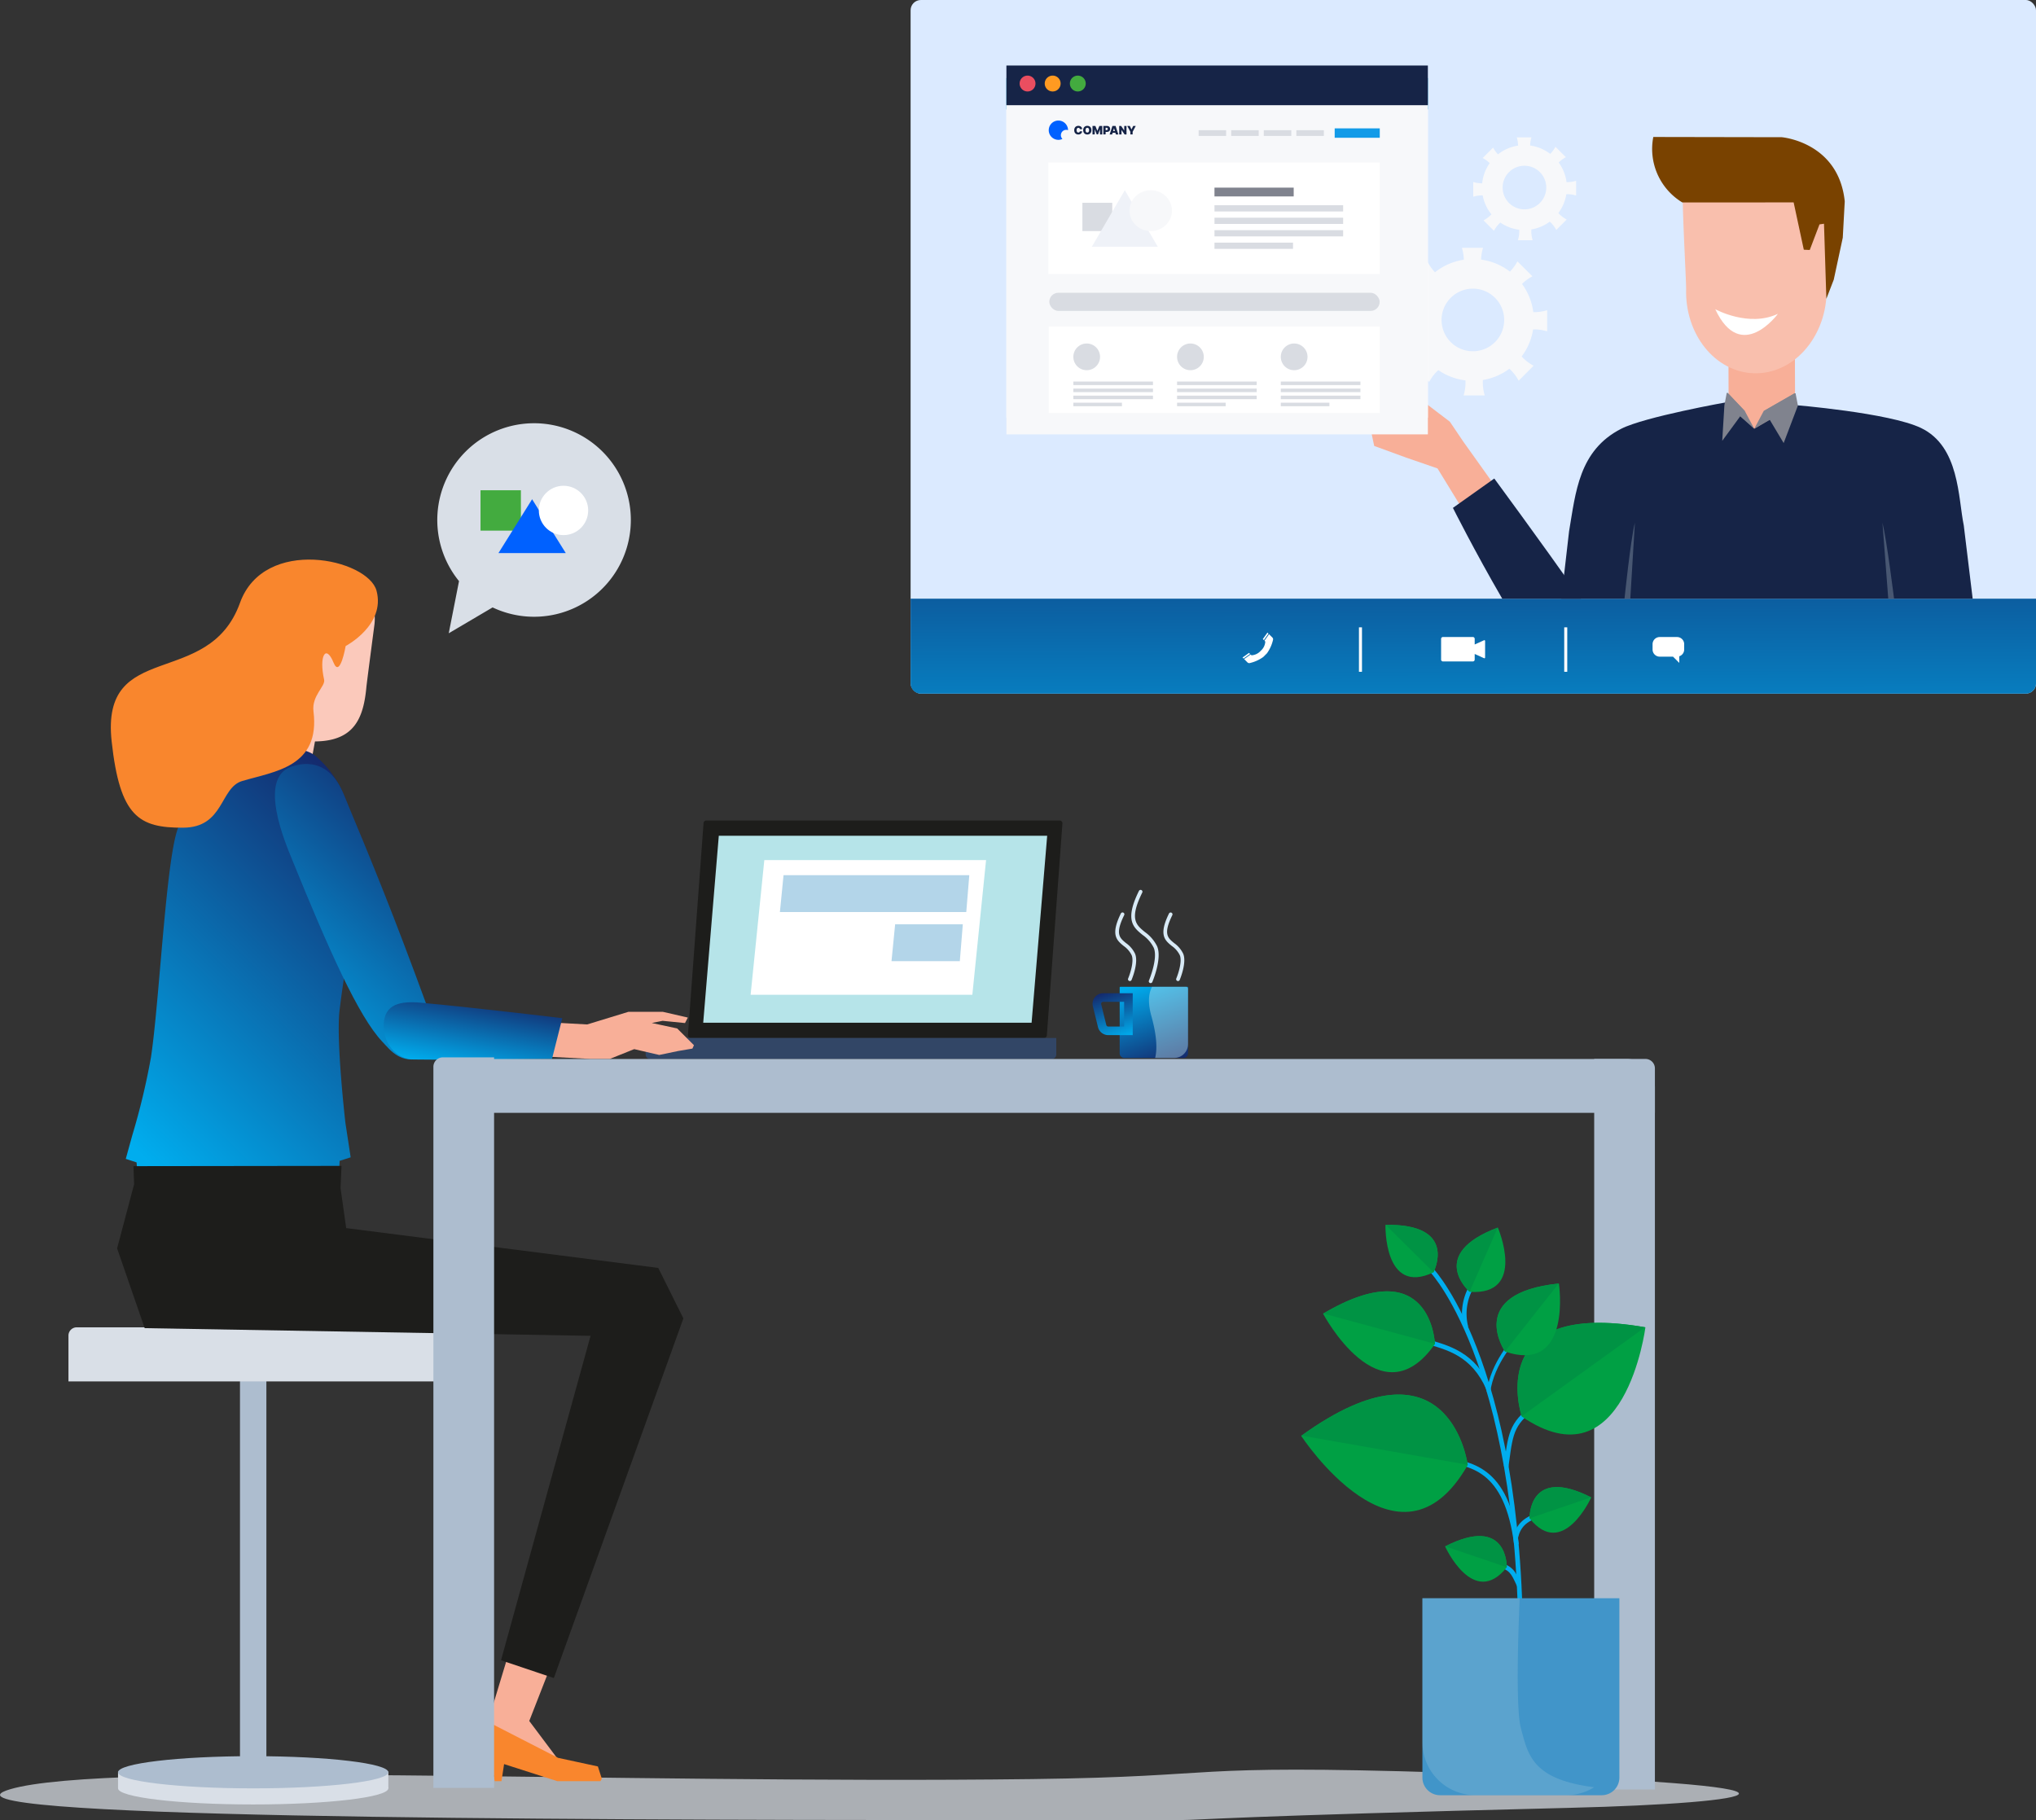 <svg xmlns="http://www.w3.org/2000/svg" xmlns:xlink="http://www.w3.org/1999/xlink" width="311.362" height="278.412" viewBox="0 0 311.362 278.412"><rect x="0" y="0" width="311.362" height="278.412" fill="#333333" stroke="none"/><defs><linearGradient id="linear-gradient" x1="0.22" y1="1.028" x2="0.77" y2="0.004" gradientUnits="objectBoundingBox"><stop offset="0" stop-color="#00adee"></stop><stop offset="1" stop-color="#142a6d"></stop></linearGradient><linearGradient id="linear-gradient-4" x1="0.704" y1="1.039" x2="0.325" y2="-0.092" xlink:href="#linear-gradient"></linearGradient><linearGradient id="linear-gradient-5" x1="0.789" y1="1.065" x2="0.412" y2="-0.059" xlink:href="#linear-gradient"></linearGradient><linearGradient id="linear-gradient-6" x1="-47.698" y1="0.924" x2="-48.903" y2="0.078" xlink:href="#linear-gradient"></linearGradient><linearGradient id="linear-gradient-7" x1="-296.272" y1="0.987" x2="-297.278" y2="0.024" xlink:href="#linear-gradient"></linearGradient><linearGradient id="linear-gradient-8" x1="-52.939" y1="0.829" x2="-53.171" y2="0.136" xlink:href="#linear-gradient"></linearGradient><linearGradient id="linear-gradient-9" x1="-125.675" y1="1.018" x2="-126.28" y2="-0.031" xlink:href="#linear-gradient"></linearGradient><linearGradient id="linear-gradient-10" x1="-189.515" y1="0.866" x2="-189.743" y2="0.177" xlink:href="#linear-gradient"></linearGradient><linearGradient id="linear-gradient-11" x1="-180.677" y1="1.071" x2="-181.039" y2="-0.08" xlink:href="#linear-gradient"></linearGradient><linearGradient id="linear-gradient-12" x1="-56.311" y1="0.765" x2="-56.428" y2="0.236" xlink:href="#linear-gradient"></linearGradient><linearGradient id="linear-gradient-13" x1="-150.801" y1="1.024" x2="-151.42" y2="-0.021" xlink:href="#linear-gradient"></linearGradient><linearGradient id="linear-gradient-14" x1="0.56" y1="2.589" x2="0.444" y2="-1.695" xlink:href="#linear-gradient"></linearGradient></defs><g id="_1-100-customer-focused" data-name="1-100-customer-focused" transform="translate(-0.001 -13.208)"><g id="Group_5165" data-name="Group 5165" transform="translate(98.74 138.699)"><g id="Group_5163" data-name="Group 5163" transform="translate(0)"><path id="Path_10994" data-name="Path 10994" d="M624.44,163.652h54.016a.436.436,0,0,0,.436-.436l2.383-32.391a.436.436,0,0,0-.436-.436H626.823a.436.436,0,0,0-.436.436L624,163.216A.436.436,0,0,0,624.44,163.652Z" transform="translate(-617.536 -130.389)" fill="#1d1d1b"></path><path id="Rectangle_925" data-name="Rectangle 925" d="M.68,0H62.115a.68.68,0,0,1,.68.68V3.206a0,0,0,0,1,0,0H0a0,0,0,0,1,0,0V.68A.68.68,0,0,1,.68,0Z" transform="translate(62.795 36.469) rotate(180)" fill="#324666"></path><path id="Path_10995" data-name="Path 10995" d="M624.781,159.757H675l2.383-28.591H627.164Z" transform="translate(-615.978 -128.83)" fill="#b6e4e9"></path></g><g id="Group_5164" data-name="Group 5164" transform="translate(16.052 6.056)"><path id="Path_10996" data-name="Path 10996" d="M627.193,153H661.1l2.1-20.6H629.288Z" transform="translate(-627.193 -132.404)" fill="#fff"></path><path id="Path_10997" data-name="Path 10997" d="M657.645,133.17H629.237l-.555,5.637h28.5Z" transform="translate(-624.203 -130.867)" fill="#b3d5e9"></path><path id="Path_10998" data-name="Path 10998" d="M645.265,135.67H634.915l-.555,5.637h10.447Z" transform="translate(-612.814 -125.852)" fill="#b3d5e9"></path></g></g><path id="Path_10999" data-name="Path 10999" d="M736.921,186.4c-64.807-.042-161.148-.307-146.4-4.71s92.47-.769,156.312-1.566c30.759-.385,21.775-2.293,63.472-.992,65.237,2.032,47.484,4.68,18.865,5.389-52.609,1.3-55.72,1.837-59.973,1.879C761.563,186.477,762.146,186.417,736.921,186.4Z" transform="translate(-589.002 105.182)" fill="#dee5ec" opacity="0.7"></path><g id="Group_5166" data-name="Group 5166" transform="translate(10.471 216.215)"><ellipse id="Ellipse_3272" data-name="Ellipse 3272" cx="20.668" cy="2.462" rx="20.668" ry="2.462" transform="translate(7.581 68.05)" fill="#d9dfe7"></ellipse><rect id="Rectangle_926" data-name="Rectangle 926" width="2.569" height="41.337" transform="translate(48.918 67.944) rotate(90)" fill="#d9dfe7"></rect><ellipse id="Ellipse_3273" data-name="Ellipse 3273" cx="20.668" cy="2.462" rx="20.668" ry="2.462" transform="translate(7.581 65.588)" fill="#adbdcf"></ellipse><rect id="Rectangle_927" data-name="Rectangle 927" width="4.038" height="63.164" transform="translate(30.268 67.202) rotate(180)" fill="#adbdcf"></rect><path id="Rectangle_928" data-name="Rectangle 928" d="M1.261,0h7.01a0,0,0,0,1,0,0V56.5a0,0,0,0,1,0,0H1.261A1.261,1.261,0,0,1,0,55.238V1.261A1.261,1.261,0,0,1,1.261,0Z" transform="translate(56.499 0) rotate(90)" fill="#d9dfe7"></path></g><g id="Group_5168" data-name="Group 5168" transform="translate(73.397 265.295)"><g id="Group_5167" data-name="Group 5167" transform="translate(0.245)"><path id="Path_11000" data-name="Path 11000" d="M624.343,174.561,620.8,183.63l4.393,5.859,4.774,1.332v1.425l-4.5.1-7.189-2.07L614.965,189l-1.463-2.646.964-1.962.392-1.867,3.036-10.022Z" transform="translate(-613.503 -172.505)" fill="#f8af98"></path></g><path id="Path_11001" data-name="Path 11001" d="M631.843,185.33l.221-.373-.606-1.883-6.087-1.314-10.743-5.513-.211.619-.995,2.045,1.206,2.2.506,1.217.543,3h1.039l.4-2.611,8.137,2.611Z" transform="translate(-613.422 -164.996)" fill="#f9862d"></path></g><g id="Group_5173" data-name="Group 5173" transform="translate(38.565 100.874)"><g id="Group_5170" data-name="Group 5170" transform="translate(0.156 20.334)"><g id="Group_5169" data-name="Group 5169"><path id="Path_11002" data-name="Path 11002" d="M603.405,124.57l8.747.911-1.716,9.4c-.222,1.247-1.238,1.229-2.5,1.061l-3.724-.5c-1.307-.177-2.5-.1-2.308-1.4Z" transform="translate(-601.885 -124.57)" fill="#fbc9bb"></path></g></g><g id="Group_5172" data-name="Group 5172"><g id="Group_5171" data-name="Group 5171"><path id="Path_11003" data-name="Path 11003" d="M619.3,135.232c-.5,5.38-2.246,9-10.052,8.194-4.581-.475-7.62-4.034-7.4-10.512.027-.818.4-10.668.772-11.29,1.052-1.77,2.735-2.134,3.8-2.561a20.013,20.013,0,0,1,7.007-1.232c1.421.141,4.463.935,5.332,2.071a7.4,7.4,0,0,1,1.774,5.753C620.12,128.809,619.347,134.688,619.3,135.232Z" transform="translate(-601.833 -117.805)" fill="#fbc9bb"></path></g></g></g><g id="Group_5174" data-name="Group 5174" transform="translate(19.236 127.135)"><path id="Path_11004" data-name="Path 11004" d="M624.422,128.237c4.623,3.956,6.063,9.517,6.526,16.917.379,6.111-1.413,10.169-2.847,21.937-.565,4.62.89,17.257.89,17.257l.805,5.272-1.686.538-.138,2.72-30.744-.268-.174-2.212-1.651-.541,1.007-3.643a106.5,106.5,0,0,0,2.843-11.882c1.3-8.543,2.294-30.413,4.16-35.127,1.824-4.605,6.039-11.672,12.652-12.664C616.065,126.542,622.441,126.542,624.422,128.237Z" transform="translate(-595.403 -126.542)" fill="url(#linear-gradient)"></path><path id="Path_11004_-_Outline" data-name="Path 11004 - Outline" d="M616.028,126.042h.037a33.9,33.9,0,0,1,3.493.215c2.545.293,4.291.831,5.189,1.6a16.8,16.8,0,0,1,4.969,7.38,36.334,36.334,0,0,1,1.731,9.886c.227,3.664-.322,6.652-1.082,10.787-.526,2.862-1.18,6.425-1.767,11.241-.545,4.458.844,16.73.889,17.13l.868,5.685-1.763.563-.145,2.853-31.682-.276-.184-2.337-1.787-.586,1.138-4.114a106.7,106.7,0,0,0,2.828-11.813c.494-3.249.942-8.422,1.417-13.9.783-9.025,1.592-18.356,2.772-21.337a28.788,28.788,0,0,1,4.615-7.828,13.883,13.883,0,0,1,8.427-5.147Zm13.21,63.232-.743-4.869c-.06-.518-1.456-12.749-.89-17.375.59-4.846,1.248-8.425,1.776-11.3.775-4.217,1.287-7,1.068-10.545a35.394,35.394,0,0,0-1.675-9.614,15.826,15.826,0,0,0-4.677-6.954c-1.5-1.282-6.241-1.571-7.994-1.575a12.94,12.94,0,0,0-7.779,4.8,27.763,27.763,0,0,0-4.446,7.546c-1.126,2.844-1.965,12.519-2.706,21.055-.476,5.494-.926,10.683-1.425,13.963a107.5,107.5,0,0,1-2.857,11.946l-.879,3.178,1.514.5.164,2.088,29.807.259.131-2.587Z" transform="translate(-595.403 -126.542)" fill="rgba(0,0,0,0)"></path></g><path id="Path_11005" data-name="Path 11005" d="M594.962,160.579l2.6-9.809-.1-2.767,31.818-.04-.146,3.4.861,6.115,47.725,6.09,3.842,7.722-19.811,55.007-8.077-2.72,13.691-49.622-68.188-1.176Z" transform="translate(-577.052 43.56)" fill="#1d1d1b"></path><path id="Path_11006" data-name="Path 11006" d="M616.957,141.648l7.34.409,6.317-1.935h5.247l3.831.882-.433.839-3.425-.341-1.659.332,3.887.833,2.565,2.565-.231.516-2.21.375-2.866.6-3.828-.891-3.742,1.5h-2.942l-8.634-.456Z" transform="translate(-534.502 27.834)" fill="#f8af98"></path><g id="Group_5179" data-name="Group 5179" transform="translate(42.044 130.054)"><g id="Group_5178" data-name="Group 5178"><g id="Group_5177" data-name="Group 5177"><g id="Group_5176" data-name="Group 5176"><g id="Group_5175" data-name="Group 5175"><path id="Path_11007" data-name="Path 11007" d="M619.407,169.98c-3.628-3.845-8.152-13.962-13.818-27.925-1.022-2.519-5.194-12.267-.177-14.092,2.63-.956,6.045-.736,8.062,4.1,4.548,10.908,7.629,18.411,12.9,32.821,1.365,3.724,1.088,7.1-.826,7.6C622.178,173.386,620.754,171.408,619.407,169.98Z" transform="translate(-602.99 -127.513)" fill="url(#linear-gradient)"></path><path id="Path_11007_-_Outline" data-name="Path 11007 - Outline" d="M623.961,173.216c-2.26,0-3.543-1.4-4.575-2.523-.118-.129-.23-.251-.343-.37-3.673-3.891-8.22-14.04-13.918-28.08l-.108-.264c-.986-2.415-3.606-8.83-2.035-12.374a3.812,3.812,0,0,1,2.258-2.112,7.546,7.546,0,0,1,2.573-.481c1.868,0,4.447.843,6.121,4.862,4.539,10.886,7.672,18.529,12.909,32.842,1.033,2.82,1.172,5.423.37,6.963a2.438,2.438,0,0,1-1.538,1.3A6.738,6.738,0,0,1,623.961,173.216Zm-16.147-45.2a6.552,6.552,0,0,0-2.231.421,2.81,2.81,0,0,0-1.685,1.577c-.588,1.327-.541,3.366.14,6.06a42.218,42.218,0,0,0,1.907,5.53l.108.266c5.655,13.936,10.153,23.991,13.718,27.77.117.124.237.254.352.38.992,1.081,2.018,2.2,3.838,2.2a5.742,5.742,0,0,0,1.459-.207,1.448,1.448,0,0,0,.907-.793c.654-1.256.488-3.672-.422-6.157-5.23-14.293-8.36-21.927-12.893-32.8C611.838,129.442,610.089,128.013,607.814,128.013Z" transform="translate(-602.99 -127.513)" fill="rgba(0,0,0,0)"></path><path id="Path_11008" data-name="Path 11008" d="M634.266,148.31l1.575-6.237s-13.425-1.626-21.649-2.369c-3.108-.277-5.453.2-5.657,3.168h0c-.2,2.967,1.908,5.486,4.523,5.516C620.643,148.485,634.266,148.31,634.266,148.31Z" transform="translate(-591.894 -103.194)" fill="url(#linear-gradient)"></path><path id="Path_11008_-_Outline" data-name="Path 11008 - Outline" d="M618.628,148.917c-2.183,0-4.058-.01-5.575-.029a4.825,4.825,0,0,1-3.5-1.612,5.949,5.949,0,0,1-1.515-4.439,3.606,3.606,0,0,1,1.522-2.94,5.784,5.784,0,0,1,3.245-.762c.437,0,.906.023,1.433.07,8.138.735,21.53,2.354,21.665,2.37l.564.068-1.809,7.16-.384,0C634.189,148.811,625.819,148.917,618.628,148.917Zm-5.825-8.781c-2.508,0-3.635.829-3.769,2.77a4.946,4.946,0,0,0,1.253,3.692,3.836,3.836,0,0,0,2.778,1.29c1.513.019,3.385.029,5.563.029,6.306,0,13.522-.082,15.247-.1l1.342-5.313c-2.636-.316-13.9-1.652-21.07-2.3C613.651,140.158,613.211,140.136,612.8,140.136Z" transform="translate(-591.894 -103.194)" fill="rgba(0,0,0,0)"></path></g></g></g></g></g><path id="Path_11009" data-name="Path 11009" d="M614.724,150.98c5.011-1.488,11.955-2.149,10.909-10.65-.3-2.42,1.854-3.83,1.626-4.852-.812-3.607.258-5.522,1.449-2.591.992,2.435,1.845-2.552,1.845-2.552s6.129-3.21,4.722-8.459c-1.3-4.861-17.185-8.416-20.885,1.864-4.8,13.334-21.348,5.408-19.622,21.188,1.26,11.5,4.157,13.223,10.936,13.19C611.992,158.089,611.3,152,614.724,150.98Z" transform="translate(-577.691 -18.32)" fill="#f9862d"></path><g id="Group_5181" data-name="Group 5181" transform="translate(66.279 174.925)"><path id="Rectangle_929" data-name="Rectangle 929" d="M0,0H7.84A1.443,1.443,0,0,1,9.283,1.443V111.735a0,0,0,0,1,0,0H0a0,0,0,0,1,0,0V0A0,0,0,0,1,0,0Z" transform="translate(177.52 0.242)" fill="#adbdcf"></path><path id="Rectangle_930" data-name="Rectangle 930" d="M1.443,0H9.282a0,0,0,0,1,0,0V111.735a0,0,0,0,1,0,0H0a0,0,0,0,1,0,0V1.443A1.443,1.443,0,0,1,1.443,0Z" fill="#adbdcf"></path><g id="Group_5180" data-name="Group 5180" transform="translate(0.303 0.244)"><path id="Path_11010" data-name="Path 11010" d="M611.154,150.761h186.5v-3.9a4.335,4.335,0,0,0-4.337-4.335H615.491a4.335,4.335,0,0,0-4.337,4.335Z" transform="translate(-611.154 -142.522)" fill="#adbdcf"></path></g></g><g id="Group_5184" data-name="Group 5184" transform="translate(167.087 149.322)"><g id="Group_5182" data-name="Group 5182" transform="translate(0 14.808)"><path id="Rectangle_931" data-name="Rectangle 931" d="M.706,0H9.748a.706.706,0,0,1,.706.706V10.771a.115.115,0,0,1-.115.115H.115A.115.115,0,0,1,0,10.771V.706A.706.706,0,0,1,.706,0Z" transform="translate(14.598 10.886) rotate(180)" fill="url(#linear-gradient-4)"></path><path id="Path_11011" data-name="Path 11011" d="M646.988,145.584h3.743v-6.406H646.21a1.614,1.614,0,0,0-1.572,2.008l.778,3.165A1.618,1.618,0,0,0,646.988,145.584Zm2.429-1.314h-2.429a.305.305,0,0,1-.3-.234l-.779-3.165a.3.3,0,0,1,.3-.379h3.207Z" transform="translate(-644.59 -138.191)" fill="url(#linear-gradient-5)"></path></g><path id="Path_11012" data-name="Path 11012" d="M650.423,145.56a.281.281,0,0,0,.261-.171c.045-.108,1.124-2.681.523-4.037a4.281,4.281,0,0,0-1.371-1.6c-.989-.806-1.7-1.389-.277-4.28a.284.284,0,0,0-.508-.253c-1.626,3.3-.628,4.112.427,4.972a3.758,3.758,0,0,1,1.211,1.389c.418.938-.238,2.9-.526,3.583a.284.284,0,0,0,.15.373A.278.278,0,0,0,650.423,145.56Z" transform="translate(-637.36 -131.626)" fill="#d8eaf6"></path><path id="Path_11013" data-name="Path 11013" d="M647.974,145.56a.28.28,0,0,0,.259-.171c.045-.108,1.127-2.681.523-4.037a4.251,4.251,0,0,0-1.368-1.6c-.989-.806-1.7-1.389-.28-4.28a.281.281,0,0,0-.129-.379.286.286,0,0,0-.379.126c-1.624,3.3-.625,4.112.429,4.972a3.748,3.748,0,0,1,1.209,1.389c.418.938-.237,2.9-.526,3.583a.283.283,0,0,0,.15.373A.279.279,0,0,0,647.974,145.56Z" transform="translate(-642.273 -131.626)" fill="#d8eaf6"></path><path id="Path_11014" data-name="Path 11014" d="M649.52,148.17a.283.283,0,0,0,.259-.174c.063-.147,1.533-3.649.722-5.477a5.827,5.827,0,0,0-1.858-2.161c-1.346-1.1-2.41-1.963-.411-6.024a.284.284,0,1,0-.508-.252c-2.2,4.467-.856,5.561.562,6.715a5.242,5.242,0,0,1,1.7,1.954c.713,1.6-.712,4.993-.724,5.026a.28.28,0,0,0,.261.394Z" transform="translate(-640.641 -133.923)" fill="#d8eaf6"></path><g id="Group_5183" data-name="Group 5183" transform="translate(8.626 14.809)" opacity="0.4"><path id="Path_11015" data-name="Path 11015" d="M647.815,143.281c-.637-2.309-.3-3.661.117-4.431h5.155a.342.342,0,0,1,.342.343v8.419a2.122,2.122,0,0,1-2.122,2.122H648.4C648.774,148.237,648.6,146.106,647.815,143.281Z" transform="translate(-647.46 -138.85)" fill="#ceedf0"></path></g></g><g id="Group_5219" data-name="Group 5219" transform="translate(198.991 200.538)"><g id="Group_5217" data-name="Group 5217"><path id="Path_11036" data-name="Path 11036" d="M675.912,215.993l-.71-.018c.977-46.823-13.286-62.123-13.43-62.273l.511-.493C662.43,153.359,676.9,168.818,675.912,215.993Z" transform="translate(-642.029 -146.454)" fill="url(#linear-gradient-6)"></path><g id="Group_5202" data-name="Group 5202" transform="translate(12.887)"><path id="Path_11037" data-name="Path 11037" d="M659.493,150.966s-.313,10.908,7.337,7.268C666.83,158.234,670.726,150.767,659.493,150.966Z" transform="translate(-659.492 -150.962)" fill="#00a044" style="isolation: isolate"></path><path id="Path_11038" data-name="Path 11038" d="M659.5,150.965l7.317,7.253C666.989,157.879,670.431,150.782,659.5,150.965Z" transform="translate(-659.472 -150.961)" fill="#009344" style="isolation: isolate"></path></g><g id="Group_5204" data-name="Group 5204" transform="translate(23.779 0.419)"><path id="Path_11039" data-name="Path 11039" d="M663.609,161.21a8.675,8.675,0,0,1,.917-6.406c.174-.355.358-.725.538-1.136l.652.289c-.187.418-.373.8-.553,1.16a7.911,7.911,0,0,0-.854,5.97Z" transform="translate(-662.554 -145.952)" fill="url(#linear-gradient-7)"></path><g id="Group_5203" data-name="Group 5203"><path id="Path_11040" data-name="Path 11040" d="M669.408,151.1s4.485,10.421-4.3,9.835C665.107,160.936,658.479,155.213,669.408,151.1Z" transform="translate(-663.113 -151.101)" fill="#00a044" style="isolation: isolate"></path><path id="Path_11041" data-name="Path 11041" d="M669.385,151.1l-4.292,9.814C664.8,160.654,658.751,155.117,669.385,151.1Z" transform="translate(-663.115 -151.095)" fill="#009344" style="isolation: isolate"></path></g></g><g id="Group_5206" data-name="Group 5206" transform="translate(0 25.96)"><path id="Path_11042" data-name="Path 11042" d="M674.195,176.225c-1.464-11.516-6.766-12.129-11.443-12.673l-.782-.093.091-.7.772.09c4.692.547,10.536,1.22,12.065,13.292Z" transform="translate(-641.632 -153.263)" fill="url(#linear-gradient-8)"></path><g id="Group_5205" data-name="Group 5205"><path id="Path_11043" data-name="Path 11043" d="M655.2,165.91s14.939,22.881,25.472,4.47C680.676,170.38,678.019,149.453,655.2,165.91Z" transform="translate(-655.204 -159.597)" fill="#00a044" style="isolation: isolate"></path><path id="Path_11044" data-name="Path 11044" d="M655.221,165.874l25.415,4.461C680.5,169.388,677.44,149.88,655.221,165.874Z" transform="translate(-655.17 -159.598)" fill="#009344" style="isolation: isolate"></path></g></g><g id="Group_5208" data-name="Group 5208" transform="translate(30.997 14.987)"><path id="Path_11045" data-name="Path 11045" d="M666.222,169.937l-.706-.1.093-.7c.625-4.668.835-6.237,5.08-9.2l.409.583c-3.992,2.79-4.157,4.046-4.783,8.714Z" transform="translate(-665.516 -147.941)" fill="url(#linear-gradient-9)"></path><g id="Group_5207" data-name="Group 5207" transform="translate(2.08)"><path id="Path_11046" data-name="Path 11046" d="M685.769,156.634s-3.123,24.441-18.91,13.644C666.859,170.278,660.784,152.252,685.769,156.634Z" transform="translate(-666.206 -155.948)" fill="#00a044" style="isolation: isolate"></path><path id="Path_11047" data-name="Path 11047" d="M685.714,156.624l-18.868,13.614C666.584,169.417,661.4,152.386,685.714,156.624Z" transform="translate(-666.208 -155.947)" fill="#009344" style="isolation: isolate"></path></g></g><g id="Group_5210" data-name="Group 5210" transform="translate(22.003 47.6)"><path id="Path_11048" data-name="Path 11048" d="M668.23,171.916l-.126-.277c-.83-1.81-1.028-2.242-2.922-2.852l.216-.676c2.195.706,2.51,1.395,3.354,3.234l.123.27Z" transform="translate(-657.192 -164.165)" fill="url(#linear-gradient-10)"></path><g id="Group_5209" data-name="Group 5209"><path id="Path_11049" data-name="Path 11049" d="M662.524,168.38s4.341,9.592,9.436,3.2C671.96,171.584,672.182,163.46,662.524,168.38Z" transform="translate(-662.524 -166.797)" fill="#00a044" style="isolation: isolate"></path><path id="Path_11050" data-name="Path 11050" d="M662.532,168.368l9.412,3.2C671.949,171.2,671.934,163.592,662.532,168.368Z" transform="translate(-662.508 -166.797)" fill="#009344" style="isolation: isolate"></path></g></g><g id="Group_5212" data-name="Group 5212" transform="translate(32.467 40.107)"><path id="Path_11051" data-name="Path 11051" d="M666.7,169.426l-.7-.153c.415-1.864,1.518-2.958,3.685-3.655l.216.676C667.986,166.913,667.061,167.821,666.7,169.426Z" transform="translate(-666.005 -161.67)" fill="url(#linear-gradient-11)"></path><g id="Group_5211" data-name="Group 5211" transform="translate(2.455)"><path id="Path_11052" data-name="Path 11052" d="M676.255,165.887s-4.338,9.595-9.432,3.2C666.822,169.091,666.6,160.966,676.255,165.887Z" transform="translate(-666.822 -164.304)" fill="#00a044" style="isolation: isolate"></path><path id="Path_11053" data-name="Path 11053" d="M676.234,165.877l-9.412,3.2C666.816,168.706,666.831,161.1,676.234,165.877Z" transform="translate(-666.822 -164.304)" fill="#009344" style="isolation: isolate"></path></g></g><g id="Group_5214" data-name="Group 5214" transform="translate(3.343 10.174)"><path id="Path_11054" data-name="Path 11054" d="M672.224,164.849c-2.251-5.122-5.88-6.093-9.718-7.112-.556-.15-1.115-.3-1.668-.463l.2-.679c.55.156,1.1.3,1.653.454,3.832,1.022,7.8,2.077,10.187,7.512Z" transform="translate(-647.245 -149.836)" fill="url(#linear-gradient-12)"></path><g id="Group_5213" data-name="Group 5213"><path id="Path_11055" data-name="Path 11055" d="M656.316,157.757s8.765,16.556,17.11,4.647C673.426,162.4,672.92,147.952,656.316,157.757Z" transform="translate(-656.316 -154.346)" fill="#00a044" style="isolation: isolate"></path><path id="Path_11056" data-name="Path 11056" d="M656.328,157.736l17.071,4.635C673.365,161.719,672.5,148.21,656.328,157.736Z" transform="translate(-656.292 -154.346)" fill="#009344" style="isolation: isolate"></path></g></g><g id="Group_5216" data-name="Group 5216" transform="translate(28.385 8.97)"><path id="Path_11057" data-name="Path 11057" d="M665.173,165.151l-.526-.063c.556-4.5,4.079-8.275,4.229-8.435l.388.364C669.228,157.056,665.708,160.828,665.173,165.151Z" transform="translate(-664.647 -148.516)" fill="url(#linear-gradient-13)"></path><g id="Group_5215" data-name="Group 5215" transform="translate(1.492)"><path id="Path_11058" data-name="Path 11058" d="M674.674,153.946s2.1,13.869-8.23,10.418C666.444,164.364,660.312,155.44,674.674,153.946Z" transform="translate(-665.143 -153.946)" fill="#00a044" style="isolation: isolate"></path><path id="Path_11059" data-name="Path 11059" d="M674.641,153.948l-8.209,10.391C666.161,163.931,660.667,155.415,674.641,153.948Z" transform="translate(-665.143 -153.942)" fill="#009344" style="isolation: isolate"></path></g></g></g><g id="Group_5218" data-name="Group 5218" transform="translate(18.536 57.111)"><path id="Rectangle_937" data-name="Rectangle 937" d="M0,0H30.123a0,0,0,0,1,0,0V27.427a2.7,2.7,0,0,1-2.7,2.7H2.7a2.7,2.7,0,0,1-2.7-2.7V0A0,0,0,0,1,0,0Z" fill="#4195c9"></path><path id="Path_11060" data-name="Path 11060" d="M676.43,189.825c-.784-2.949-.439-13.947-.183-19.863H661.371V191.98a8.1,8.1,0,0,0,8.1,8.1h13.917a8.039,8.039,0,0,0,4.244-1.211C678.144,197.664,677.525,193.916,676.43,189.825Z" transform="translate(-661.37 -169.961)" fill="#c5dfe5" opacity="0.2"></path></g></g><g id="Group_5220" data-name="Group 5220" transform="translate(66.88 77.953)"><path id="Path_11061" data-name="Path 11061" d="M637.683,134.113a14.8,14.8,0,1,0-23.112.2L613,142.289l6.706-3.953A14.8,14.8,0,0,0,637.683,134.113Z" transform="translate(-611.253 -110.18)" fill="#d9dfe7"></path></g><g id="Group_14064" data-name="Group 14064" transform="translate(139.257 13.208)"><g id="Group_5201" data-name="Group 5201" transform="translate(0)"><g id="Group_5197" data-name="Group 5197"><g id="Group_5185" data-name="Group 5185"><rect id="Rectangle_932" data-name="Rectangle 932" width="172.107" height="106.089" rx="1.57" fill="#dbeaff"></rect><path id="Rectangle_933" data-name="Rectangle 933" d="M0,0H172.107a0,0,0,0,1,0,0V12.952a1.57,1.57,0,0,1-1.57,1.57H1.57A1.57,1.57,0,0,1,0,12.952V0A0,0,0,0,1,0,0Z" transform="translate(0 91.567)" fill="url(#linear-gradient-14)"></path></g><g id="Group_5196" data-name="Group 5196" transform="translate(69.708 20.949)"><g id="Group_5193" data-name="Group 5193" transform="translate(29.806)"><g id="Group_5187" data-name="Group 5187" transform="translate(25.549 29.312)"><g id="Group_5186" data-name="Group 5186" transform="translate(0 0)"><rect id="Rectangle_934" data-name="Rectangle 934" width="10.163" height="16.26" transform="matrix(1, -0.003, 0.003, 1, 0, 0.032)" fill="#f8af98"></rect></g></g><g id="Group_5190" data-name="Group 5190" transform="translate(13.88)"><g id="Group_5189" data-name="Group 5189"><g id="Group_5188" data-name="Group 5188"><path id="Path_11016" data-name="Path 11016" d="M654.021,107.931c-.21,6.956,4.431,12.739,10.364,12.916s10.911-5.314,11.119-12.27c.03-.986.941-13.632.787-14.554l-22.748-.682C653.336,94.254,654.048,106.948,654.021,107.931Z" transform="translate(-648.814 -84.707)" fill="#f9bfad"></path><path id="Path_11017" data-name="Path 11017" d="M681.409,100.315c-.947-9.1-9.637-9.811-9.637-9.811l-19.64-.036a9.567,9.567,0,0,0,4.437,10.013l17.025-.006,1.554,7.235.908.042,1.491-3.914.689-.1.361,11.482,1.133-2.934,1.377-6.409Z" transform="translate(-651.945 -90.468)" fill="#794200"></path></g></g><path id="Path_11018" data-name="Path 11018" d="M655.159,99.232s5.122,2.823,9.586.7C664.745,99.932,659.1,107.654,655.159,99.232Z" transform="translate(-645.497 -72.888)" fill="#fff"></path></g><path id="Path_11019" data-name="Path 11019" d="M648.512,123.714c1.01-5.907,1.473-12.381,7.992-15.694,3.586-1.822,16.145-4.058,16.145-4.058l4.184,4.058,6.075-3.628s14.543,1.184,19.415,3.511c5.913,2.826,5.675,10.665,6.553,14.924l1.359,11.191H647.327Z" transform="translate(-647.327 -63.401)" fill="#162447"></path><g id="Group_5191" data-name="Group 5191" transform="translate(24.612 39.156)"><path id="Path_11020" data-name="Path 11020" d="M663.37,105.368l.1-1.835-.157-.022-4.731,2.712-1.434,2.7Z" transform="translate(-652.249 -103.461)" fill="#80838e"></path><path id="Path_11021" data-name="Path 11021" d="M657.62,106.223l.163.05,2.9,4.845,2.178-5.736-.353-1.849-.157-.022Z" transform="translate(-651.292 -103.461)" fill="#80838e" style="isolation: isolate"></path><path id="Path_11022" data-name="Path 11022" d="M655.837,105.351l-.1-1.834.157-.022,2.62,2.762,1.435,2.7Z" transform="translate(-655.06 -103.495)" fill="#80838e"></path><path id="Path_11023" data-name="Path 11023" d="M658.974,106.256l-.162.05-3.3,4.507.33-5.449.352-1.848.157-.022Z" transform="translate(-655.515 -103.495)" fill="#80838e" style="isolation: isolate"></path></g><path id="Path_11027" data-name="Path 11027" d="M663.665,110.093l.887,11.627h.887S664.344,112.849,663.665,110.093Z" transform="translate(-614.555 -51.103)" fill="#485772"></path><path id="Path_11028" data-name="Path 11028" d="M652.131,110.093l-.7,11.627h-.887S651.452,112.849,652.131,110.093Z" transform="translate(-640.88 -51.103)" fill="#485772"></path></g><g id="Group_5195" data-name="Group 5195" transform="translate(0 38.57)"><path id="Path_11029" data-name="Path 11029" d="M638.6,111.982l-.964-4.561-.224-.515.149-1.44,4.54,1.489,3.582,1.2.48.009-1.083-1.419-1.153-1.757-.02-1.558.277-.136,2.409,2.26,3.573,2.717,2.045,3.03,6.944,9.727-4.808,4.289-6.063-9.894-4.817-1.662Z" transform="translate(-637.411 -103.299)" fill="#f8af98"></path><g id="Group_5194" data-name="Group 5194" transform="translate(13.229 13.667)"><path id="Path_11030" data-name="Path 11030" d="M648.137,107.846l-6.325,4.491s3.322,6.625,7.542,13.89h12.038C654.876,116.99,648.137,107.846,648.137,107.846Z" transform="translate(-641.812 -107.846)" fill="#162447"></path></g></g></g></g><g id="Group_5200" data-name="Group 5200" transform="translate(50.764 95.948)"><g id="Group_5199" data-name="Group 5199"><path id="Path_11031" data-name="Path 11031" d="M660.632,116.4l-1.437.652v-.86a.284.284,0,0,0-.286-.286h-4.566a.284.284,0,0,0-.286.286v3.168a.284.284,0,0,0,.286.286h4.566a.284.284,0,0,0,.286-.286v-.86l1.437.652a.112.112,0,0,0,.154-.105V116.51A.114.114,0,0,0,660.632,116.4Z" transform="translate(-623.692 -114.429)" fill="#fff"></path><path id="Path_11032" data-name="Path 11032" d="M665.908,115.912h2.651A1.091,1.091,0,0,1,669.65,117v.821a1.086,1.086,0,0,1-.749,1.031v1.016l-.959-.956h-2.035a1.093,1.093,0,0,1-1.091-1.091V117A1.093,1.093,0,0,1,665.908,115.912Z" transform="translate(-602.111 -114.429)" fill="#fff"></path><g id="Group_5198" data-name="Group 5198" transform="translate(0 0.805)"><path id="Path_11033" data-name="Path 11033" d="M645.694,115.687l.16.16-.707.991-.16-.16Z" transform="translate(-641.887 -115.687)" fill="#fff"></path><path id="Path_11034" data-name="Path 11034" d="M647.143,116.764l.7-.995.508.5a.379.379,0,0,1,.105.343,5.688,5.688,0,0,1-.929,2.071l-.054.057h0l-.232.228-.228.231h0l-.057.054a5.7,5.7,0,0,1-2.071.929.379.379,0,0,1-.343-.105l-.505-.508.995-.7.129.126a2.064,2.064,0,0,0,1.413-.694,2,2,0,0,0,.695-1.413Z" transform="translate(-643.791 -115.522)" fill="#fff"></path><path id="Path_11035" data-name="Path 11035" d="M645.106,116.878l-.99.707-.16-.16.99-.707Z" transform="translate(-643.956 -113.618)" fill="#fff"></path></g><rect id="Rectangle_935" data-name="Rectangle 935" width="0.463" height="6.798" transform="translate(49.195)" fill="#fff"></rect><rect id="Rectangle_936" data-name="Rectangle 936" width="0.463" height="6.798" transform="translate(17.802)" fill="#fff"></rect></g></g></g><path id="Path_22034" data-name="Path 22034" d="M975.819,429.663a9.266,9.266,0,0,0-1.724-4.312,6.708,6.708,0,0,1,1.586-1.167l-2.288-2.288a6.71,6.71,0,0,1-1.147,1.566,9.269,9.269,0,0,0-4.407-1.836,6.707,6.707,0,0,1,.294-1.8H964.9a6.705,6.705,0,0,1,.294,1.818,9.272,9.272,0,0,0-4.409,1.922,6.72,6.72,0,0,1-1.07-1.486l-2.288,2.288a6.7,6.7,0,0,1,1.54,1.123,9.263,9.263,0,0,0-1.657,4.434,6.714,6.714,0,0,1-1.956-.3v3.235a6.71,6.71,0,0,1,2.068-.295,9.277,9.277,0,0,0,1.923,4.158,6.71,6.71,0,0,1-1.736,1.322l2.288,2.288a6.711,6.711,0,0,1,1.4-1.807,9.261,9.261,0,0,0,4.151,1.575,6.71,6.71,0,0,1-.288,2.3h3.235a6.714,6.714,0,0,1-.284-2.359,9.271,9.271,0,0,0,4.048-1.724,6.71,6.71,0,0,1,1.422,1.829l2.288-2.288a6.709,6.709,0,0,1-1.828-1.42,9.271,9.271,0,0,0,1.747-4.134,6.711,6.711,0,0,1,2.152.293v-3.235A6.712,6.712,0,0,1,975.819,429.663Zm-8.928,5.973a4.789,4.789,0,1,1,4.468-4.468A4.789,4.789,0,0,1,966.891,435.636Z" transform="translate(-880.591 -381.922)" fill="#f7f8fa"></path><path id="Path_22035" data-name="Path 22035" d="M969.61,426.677a6.455,6.455,0,0,0-1.2-3,4.671,4.671,0,0,1,1.1-.813l-1.594-1.594a4.676,4.676,0,0,1-.8,1.091,6.456,6.456,0,0,0-3.07-1.279,4.668,4.668,0,0,1,.2-1.255H962a4.664,4.664,0,0,1,.2,1.267,6.458,6.458,0,0,0-3.071,1.339,4.672,4.672,0,0,1-.746-1.035l-1.594,1.594a4.671,4.671,0,0,1,1.073.782,6.452,6.452,0,0,0-1.154,3.089,4.676,4.676,0,0,1-1.362-.206v2.254a4.671,4.671,0,0,1,1.441-.206,6.461,6.461,0,0,0,1.339,2.9,4.674,4.674,0,0,1-1.21.921l1.594,1.594a4.669,4.669,0,0,1,.973-1.259,6.451,6.451,0,0,0,2.892,1.1,4.673,4.673,0,0,1-.2,1.6h2.254a4.673,4.673,0,0,1-.2-1.643,6.457,6.457,0,0,0,2.82-1.2,4.671,4.671,0,0,1,.99,1.274l1.594-1.594a4.667,4.667,0,0,1-1.273-.989,6.456,6.456,0,0,0,1.217-2.88,4.674,4.674,0,0,1,1.5.2v-2.254A4.674,4.674,0,0,1,969.61,426.677Zm-6.219,4.161a3.336,3.336,0,1,1,3.112-3.112A3.336,3.336,0,0,1,963.39,430.838Z" transform="translate(-869.299 -398.824)" fill="#f7f8fa"></path><g id="Group_14063" data-name="Group 14063" transform="translate(14.652 11.934)"><g id="Group_14055" data-name="Group 14055" transform="translate(0 0)"><g id="Group_14038" data-name="Group 14038" transform="translate(0 0)"><rect id="Rectangle_2403" data-name="Rectangle 2403" width="64.454" height="47.142" transform="translate(0 4.794)" fill="#fff"></rect><rect id="Rectangle_2404" data-name="Rectangle 2404" width="64.454" height="4.794" fill="#00a5cf"></rect></g><rect id="Rectangle_2405" data-name="Rectangle 2405" width="24.129" height="8.832" transform="translate(7.074 18.197)" fill="#f3f3f1"></rect><rect id="Rectangle_2406" data-name="Rectangle 2406" width="50.781" height="1.694" transform="translate(7.074 13.035)" fill="#f3f3f1"></rect><g id="Group_14046" data-name="Group 14046" transform="translate(7.978 29.64)"><g id="Group_14039" data-name="Group 14039" transform="translate(0 12.388)"><rect id="Rectangle_2407" data-name="Rectangle 2407" width="21.699" height="1.134" fill="#f3f3f1"></rect></g><g id="Group_14040" data-name="Group 14040" transform="translate(0 10.323)"><rect id="Rectangle_2408" data-name="Rectangle 2408" width="21.699" height="1.134" fill="#f3f3f1"></rect></g><g id="Group_14041" data-name="Group 14041" transform="translate(0 8.259)"><rect id="Rectangle_2409" data-name="Rectangle 2409" width="21.699" height="1.134" fill="#f3f3f1"></rect></g><g id="Group_14042" data-name="Group 14042" transform="translate(0 6.194)"><rect id="Rectangle_2410" data-name="Rectangle 2410" width="21.699" height="1.134" fill="#f3f3f1"></rect></g><g id="Group_14043" data-name="Group 14043" transform="translate(0 4.129)"><rect id="Rectangle_2411" data-name="Rectangle 2411" width="21.699" height="1.134" fill="#f3f3f1"></rect></g><g id="Group_14044" data-name="Group 14044" transform="translate(0 2.065)"><rect id="Rectangle_2412" data-name="Rectangle 2412" width="21.699" height="1.134" fill="#f3f3f1"></rect></g><g id="Group_14045" data-name="Group 14045"><rect id="Rectangle_2413" data-name="Rectangle 2413" width="21.699" height="1.134" fill="#f3f3f1"></rect></g></g><rect id="Rectangle_2414" data-name="Rectangle 2414" width="24.129" height="8.832" transform="translate(33.456 18.197)" fill="#f3f3f1"></rect><g id="Group_14054" data-name="Group 14054" transform="translate(34.361 29.64)"><g id="Group_14047" data-name="Group 14047" transform="translate(0 12.388)"><rect id="Rectangle_2415" data-name="Rectangle 2415" width="21.699" height="1.134" fill="#f3f3f1"></rect></g><g id="Group_14048" data-name="Group 14048" transform="translate(0 10.323)"><rect id="Rectangle_2416" data-name="Rectangle 2416" width="21.699" height="1.134" fill="#f3f3f1"></rect></g><g id="Group_14049" data-name="Group 14049" transform="translate(0 8.259)"><rect id="Rectangle_2417" data-name="Rectangle 2417" width="21.699" height="1.134" fill="#f3f3f1"></rect></g><g id="Group_14050" data-name="Group 14050" transform="translate(0 6.194)"><rect id="Rectangle_2418" data-name="Rectangle 2418" width="21.699" height="1.134" fill="#f3f3f1"></rect></g><g id="Group_14051" data-name="Group 14051" transform="translate(0 4.129)"><rect id="Rectangle_2419" data-name="Rectangle 2419" width="21.699" height="1.134" fill="#f3f3f1"></rect></g><g id="Group_14052" data-name="Group 14052" transform="translate(0 2.065)"><rect id="Rectangle_2420" data-name="Rectangle 2420" width="21.699" height="1.134" fill="#f3f3f1"></rect></g><g id="Group_14053" data-name="Group 14053"><rect id="Rectangle_2421" data-name="Rectangle 2421" width="21.699" height="1.134" fill="#f3f3f1"></rect></g></g></g></g><g id="chart" transform="translate(14.652 10.021)"><g id="Group_13135" data-name="Group 13135"><rect id="Rectangle_2126" data-name="Rectangle 2126" width="64.454" height="50.548" transform="translate(0 5.865)" fill="#f7f8fa"></rect><rect id="Rectangle_2127" data-name="Rectangle 2127" width="64.454" height="6.068" fill="#162447"></rect><path id="Path_18877" data-name="Path 18877" d="M-180.022-190.513a1.216,1.216,0,0,1-1.213,1.215,1.215,1.215,0,0,1-1.213-1.215,1.212,1.212,0,0,1,.355-.857,1.212,1.212,0,0,1,.858-.354,1.213,1.213,0,0,1,1.213,1.212Z" transform="translate(184.47 193.267)" fill="#ea4e60"></path><path id="Path_18878" data-name="Path 18878" d="M-166.965-190.513a1.215,1.215,0,0,1-1.213,1.215,1.215,1.215,0,0,1-1.215-1.215,1.213,1.213,0,0,1,1.215-1.212,1.212,1.212,0,0,1,.858.354,1.212,1.212,0,0,1,.355.857Z" transform="translate(175.255 193.267)" fill="#ff9a21"></path><path id="Path_18879" data-name="Path 18879" d="M-153.906-190.513a1.215,1.215,0,0,1-1.213,1.215,1.215,1.215,0,0,1-1.213-1.215,1.212,1.212,0,0,1,.355-.857,1.212,1.212,0,0,1,.858-.354A1.213,1.213,0,0,1-153.906-190.513Z" transform="translate(166.038 193.267)" fill="#43ab3f"></path></g><g id="Group_18320" data-name="Group 18320" transform="translate(6.423 8.417)"><g id="Group_14435" data-name="Group 14435" transform="translate(0.053 0)"><path id="Subtraction_2" data-name="Subtraction 2" d="M1.475,2.949A1.474,1.474,0,0,1,.432.432,1.475,1.475,0,0,1,2.949,1.466a.819.819,0,0,0-.857,1.347A1.461,1.461,0,0,1,1.475,2.949Z" transform="translate(0 0)" fill="#0061ff"></path><path id="Path_23675" data-name="Path 23675" d="M1.522-4.657H1.166a.247.247,0,0,0-.02-.08A.191.191,0,0,0,1.1-4.8a.194.194,0,0,0-.068-.04.268.268,0,0,0-.09-.014.253.253,0,0,0-.15.043A.262.262,0,0,0,.7-4.688.531.531,0,0,0,.67-4.5.539.539,0,0,0,.7-4.3a.25.25,0,0,0,.093.12.259.259,0,0,0,.146.04.286.286,0,0,0,.087-.012.2.2,0,0,0,.067-.036.19.19,0,0,0,.046-.057.227.227,0,0,0,.024-.075l.357,0a.481.481,0,0,1-.046.167.542.542,0,0,1-.113.157.548.548,0,0,1-.181.115.661.661,0,0,1-.25.044.661.661,0,0,1-.32-.077A.552.552,0,0,1,.39-4.132.744.744,0,0,1,.308-4.5.734.734,0,0,1,.392-4.86a.56.56,0,0,1,.225-.224.657.657,0,0,1,.316-.076.727.727,0,0,1,.226.034.546.546,0,0,1,.181.1.488.488,0,0,1,.125.158A.576.576,0,0,1,1.522-4.657ZM2.936-4.5a.729.729,0,0,1-.084.365.562.562,0,0,1-.227.224.667.667,0,0,1-.319.076.663.663,0,0,1-.32-.077.565.565,0,0,1-.226-.225A.729.729,0,0,1,1.677-4.5.731.731,0,0,1,1.76-4.86a.56.56,0,0,1,.226-.224.667.667,0,0,1,.32-.076.667.667,0,0,1,.319.076.562.562,0,0,1,.227.224A.729.729,0,0,1,2.936-4.5Zm-.362,0a.551.551,0,0,0-.031-.2.252.252,0,0,0-.09-.121.252.252,0,0,0-.147-.041.252.252,0,0,0-.147.041.252.252,0,0,0-.09.121.551.551,0,0,0-.031.2.551.551,0,0,0,.031.2.252.252,0,0,0,.09.121.252.252,0,0,0,.147.041.252.252,0,0,0,.147-.041.252.252,0,0,0,.09-.121A.551.551,0,0,0,2.575-4.5ZM3.1-5.143h.438l.3.734h.015l.3-.734h.438v1.3H4.247V-4.6h-.01l-.288.739H3.741L3.452-4.6h-.01v.754H3.1Zm1.659,1.3v-1.3h.559a.534.534,0,0,1,.252.057.413.413,0,0,1,.168.16.47.47,0,0,1,.06.241.456.456,0,0,1-.062.241.41.41,0,0,1-.173.157.576.576,0,0,1-.259.055H4.97v-.273h.263a.236.236,0,0,0,.106-.022.158.158,0,0,0,.068-.062.185.185,0,0,0,.024-.1.182.182,0,0,0-.024-.1.155.155,0,0,0-.068-.061.242.242,0,0,0-.106-.021H5.109v1.014Zm1.343,0H5.721l.427-1.3h.481l.427,1.3H6.678l-.283-.938h-.01ZM6.03-4.359h.713V-4.1H6.03ZM8.3-5.143v1.3H8.008l-.468-.68H7.532v.68H7.181v-1.3h.3l.46.678h.01v-.678Zm.114,0h.392l.253.526h.01l.253-.526h.392l-.476.888v.407H8.891v-.407Z" transform="translate(3.59 5.969)" fill="#162447"></path></g><rect id="Rectangle_2641" data-name="Rectangle 2641" width="6.893" height="1.438" transform="translate(43.781 1.194)" fill="#139be8"></rect><g id="Group_14829" data-name="Group 14829" transform="translate(22.973 1.474)"><rect id="Rectangle_2700" data-name="Rectangle 2700" width="4.206" height="0.877" transform="translate(14.947)" fill="#d9dce2"></rect><rect id="Rectangle_2701" data-name="Rectangle 2701" width="4.206" height="0.877" transform="translate(9.964)" fill="#d9dce2"></rect><rect id="Rectangle_2702" data-name="Rectangle 2702" width="4.206" height="0.877" transform="translate(4.982)" fill="#d9dce2"></rect><rect id="Rectangle_2703" data-name="Rectangle 2703" width="4.206" height="0.877" transform="translate(0)" fill="#d9dce2"></rect></g><g id="Group_14809" data-name="Group 14809" transform="translate(0.054 31.503)"><rect id="Rectangle_2639" data-name="Rectangle 2639" width="50.621" height="13.213" transform="translate(0 0)" fill="#fff"></rect><g id="Group_18321" data-name="Group 18321" transform="translate(3.759 2.594)"><circle id="Ellipse_9335" data-name="Ellipse 9335" cx="2.043" cy="2.043" r="2.043" transform="translate(0)" fill="#d9dce2"></circle><g id="Group_14805" data-name="Group 14805" transform="translate(0 5.821)"><rect id="Rectangle_2642" data-name="Rectangle 2642" width="12.178" height="0.539" fill="#d9dce2"></rect><rect id="Rectangle_2643" data-name="Rectangle 2643" width="12.178" height="0.539" transform="translate(0 1.078)" fill="#d9dce2"></rect><rect id="Rectangle_2644" data-name="Rectangle 2644" width="12.178" height="0.539" transform="translate(0 2.156)" fill="#d9dce2"></rect><rect id="Rectangle_2645" data-name="Rectangle 2645" width="7.434" height="0.539" transform="translate(0 3.234)" fill="#d9dce2"></rect></g></g><g id="Group_18322" data-name="Group 18322" transform="translate(19.622 2.594)"><circle id="Ellipse_9335-2" data-name="Ellipse 9335" cx="2.043" cy="2.043" r="2.043" fill="#d9dce2"></circle><g id="Group_14805-2" data-name="Group 14805" transform="translate(0 5.821)"><rect id="Rectangle_2642-2" data-name="Rectangle 2642" width="12.178" height="0.539" fill="#d9dce2"></rect><rect id="Rectangle_2643-2" data-name="Rectangle 2643" width="12.178" height="0.539" transform="translate(0 1.078)" fill="#d9dce2"></rect><rect id="Rectangle_2644-2" data-name="Rectangle 2644" width="12.178" height="0.539" transform="translate(0 2.156)" fill="#d9dce2"></rect><rect id="Rectangle_2645-2" data-name="Rectangle 2645" width="7.434" height="0.539" transform="translate(0 3.234)" fill="#d9dce2"></rect></g></g><g id="Group_18323" data-name="Group 18323" transform="translate(35.485 2.594)"><circle id="Ellipse_9335-3" data-name="Ellipse 9335" cx="2.043" cy="2.043" r="2.043" fill="#d9dce2"></circle><g id="Group_14805-3" data-name="Group 14805" transform="translate(0 5.821)"><rect id="Rectangle_2642-3" data-name="Rectangle 2642" width="12.178" height="0.539" fill="#d9dce2"></rect><rect id="Rectangle_2643-3" data-name="Rectangle 2643" width="12.178" height="0.539" transform="translate(0 1.078)" fill="#d9dce2"></rect><rect id="Rectangle_2644-3" data-name="Rectangle 2644" width="12.178" height="0.539" transform="translate(0 2.156)" fill="#d9dce2"></rect><rect id="Rectangle_2645-3" data-name="Rectangle 2645" width="7.434" height="0.539" transform="translate(0 3.234)" fill="#d9dce2"></rect></g></g></g><rect id="Rectangle_2646" data-name="Rectangle 2646" width="50.521" height="2.778" rx="1.389" transform="translate(0.137 26.337)" fill="#d9dce2"></rect><g id="Group_14831" data-name="Group 14831" transform="translate(0 6.41)"><g id="Group_14804" data-name="Group 14804" transform="translate(0 0)"><g id="Group_14055-2" data-name="Group 14055" transform="translate(0 0)"><g id="Group_14038-2" data-name="Group 14038"><rect id="Rectangle_2403-2" data-name="Rectangle 2403" width="50.674" height="17.062" fill="#fff"></rect></g></g></g><g id="Group_14806" data-name="Group 14806" transform="translate(25.397 3.848)"><rect id="Rectangle_2541" data-name="Rectangle 2541" width="12.115" height="1.346" fill="#80838e"></rect><rect id="Rectangle_2542" data-name="Rectangle 2542" width="19.676" height="0.953" transform="translate(0 2.692)" fill="#d9dce2"></rect><rect id="Rectangle_2543" data-name="Rectangle 2543" width="19.676" height="0.953" transform="translate(0 4.599)" fill="#d9dce2"></rect><rect id="Rectangle_2640" data-name="Rectangle 2640" width="19.676" height="0.953" transform="translate(0 6.506)" fill="#d9dce2"></rect><rect id="Rectangle_2638" data-name="Rectangle 2638" width="12.012" height="0.953" transform="translate(0 8.412)" fill="#d9dce2"></rect></g><g id="Group_14830" data-name="Group 14830" transform="translate(5.197 4.245)"><rect id="Rectangle_2704" data-name="Rectangle 2704" width="4.567" height="4.326" transform="translate(0 1.923)" fill="#d9dce2"></rect><path id="Polygon_20" data-name="Polygon 20" d="M5.047,0l5.047,8.653H0Z" transform="translate(1.442 0)" fill="#eff2f8"></path><ellipse id="Ellipse_9344" data-name="Ellipse 9344" cx="3.245" cy="3.125" rx="3.245" ry="3.125" transform="translate(7.21 0)" fill="#f7f8fa"></ellipse></g></g></g></g></g><rect id="Rectangle_5364" data-name="Rectangle 5364" width="6.175" height="6.175" transform="translate(73.486 88.19)" fill="#43ab3f"></rect><path id="Polygon_25" data-name="Polygon 25" d="M5.146,0l5.146,8.233H0Z" transform="translate(76.23 89.562)" fill="#0061ff"></path><ellipse id="Ellipse_9374" data-name="Ellipse 9374" cx="3.773" cy="3.773" rx="3.773" ry="3.773" transform="translate(82.405 87.504)" fill="#fff"></ellipse></g></svg>